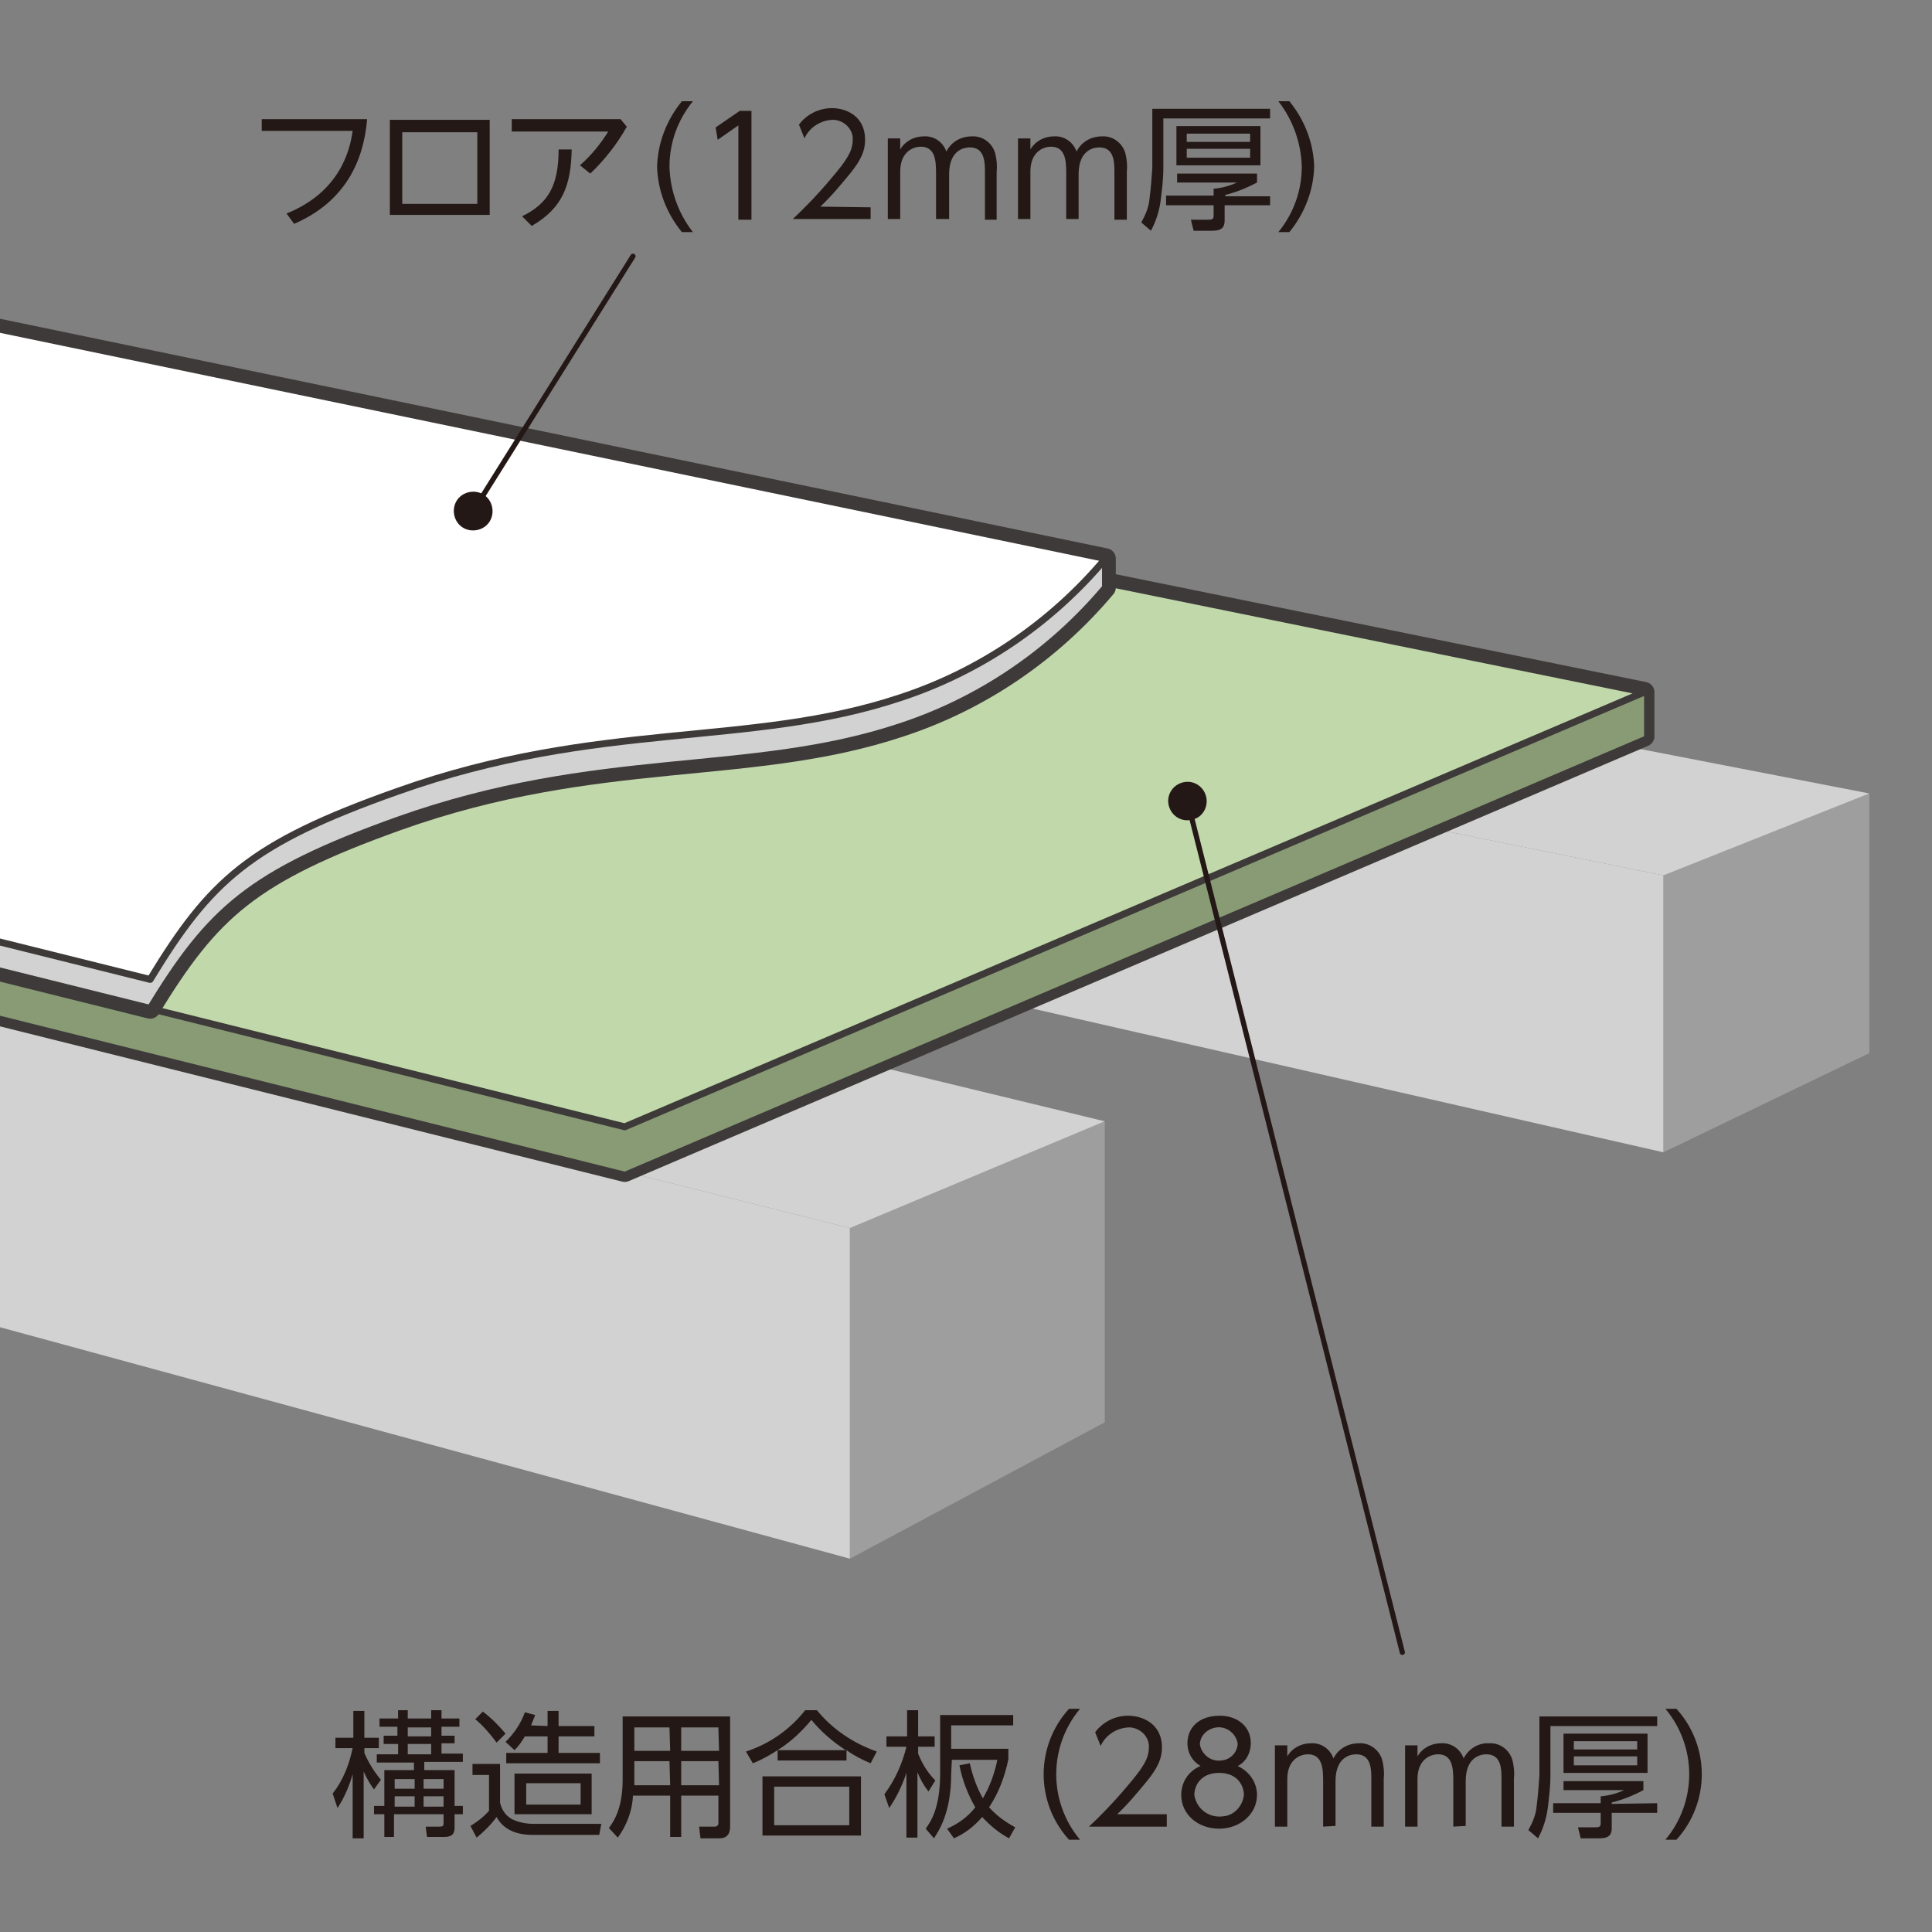 <?xml version="1.0" encoding="utf-8"?>
<!-- Generator: Adobe Illustrator 26.0.3, SVG Export Plug-In . SVG Version: 6.00 Build 0)  -->
<svg version="1.1" id="レイヤー_1" xmlns="http://www.w3.org/2000/svg" xmlns:xlink="http://www.w3.org/1999/xlink" x="0px"
	 y="0px" viewBox="0 0 280.5 280.5" style="enable-background:new 0 0 280.5 280.5;" xml:space="preserve">
<rect x="0" y="0" width="280.5" height="280.5" fill="#808080" stroke="none"/>
<style type="text/css">
	.st0{clip-path:url(#SVGID_00000009556066480791589890000003328041083642560905_);}
	.st1{fill:#D2D2D3;}
	.st2{fill:#9E9E9F;}
	.st3{fill:none;stroke:#3E3A39;stroke-width:3;stroke-linecap:round;stroke-linejoin:round;}
	.st4{fill:#889B75;}
	.st5{fill:#C1D8AB;stroke:#3E3A39;stroke-linecap:round;stroke-linejoin:round;}
	.st6{fill:#D2D2D3;stroke:#3E3A39;stroke-linecap:round;stroke-linejoin:round;}
	.st7{fill:#FFFFFF;stroke:#3E3A39;stroke-linecap:round;stroke-linejoin:round;}
	.st8{fill:#231815;}
	.st9{fill:none;stroke:#231815;stroke-width:0.75;stroke-linecap:round;stroke-linejoin:round;}
</style>
<g id="レイヤー_2_00000169549498574561069910000000498501262013625521_">
	<g id="layer2">
		<g>
			<defs>
				<rect id="SVGID_1_" width="280.5" height="280.5"/>
			</defs>
			<clipPath id="SVGID_00000182505257646081549820000012016811189390270863_">
				<use xlink:href="#SVGID_1_"  style="overflow:visible;"/>
			</clipPath>
			<g style="clip-path:url(#SVGID_00000182505257646081549820000012016811189390270863_);">
				<polygon class="st1" points="123.4,226.3 -84.8,169.6 -84.8,126 123.4,178.3 				"/>
				<polygon class="st2" points="123.4,178.3 123.4,226.3 160.4,206.5 160.4,162.8 				"/>
				<polygon class="st1" points="-84.8,126 123.4,178.3 160.4,162.8 -44.1,113.3 				"/>
				<polygon class="st2" points="241.5,127.1 241.5,167.3 271.4,152.9 271.4,115.2 				"/>
				<polygon class="st1" points="241.5,167.3 38.3,121 38.3,85.8 241.5,127.1 				"/>
				<polygon class="st1" points="271.4,115.2 68.3,75.8 38.3,85.8 241.5,127.1 				"/>
				<polygon class="st3" points="-168.2,105.5 90.7,170.1 238.7,106.9 238.7,100.5 -15,48.9 -168.2,99.1 				"/>
				<polygon class="st4" points="-168.2,105.5 90.7,170.1 238.7,106.9 238.7,100.5 -15,48.9 -168.2,99.1 				"/>
				<polygon class="st5" points="-168.2,99.1 90.7,163.6 238.7,100.5 -15,48.9 				"/>
				<path class="st3" d="M160.5,81.1L-15,44.7l-153.2,50.2v4.2l190,47.3c8.7-14.2,14.4-19.6,35.9-27.3c29.2-10.4,51.1-6.3,73-13.6
					c11.6-3.8,21.9-10.8,29.8-20.2V81.1z"/>
				<path class="st6" d="M160.5,81.1L-15,44.7l-153.2,50.2v4.2l190,47.3c8.7-14.2,14.4-19.6,35.9-27.3c29.2-10.4,51.1-6.3,73-13.6
					c11.6-3.8,21.9-10.8,29.8-20.2V81.1z"/>
				<path class="st7" d="M57.7,114.9c29.2-10.4,51.1-6.3,73-13.6c11.6-3.8,21.9-10.8,29.8-20.2L-15,44.7l-153.2,50.2l190,47.3
					C30.5,127.9,36.2,122.5,57.7,114.9z"/>
			</g>
		</g>
		<path class="st8" d="M53.3,17.3c-0.5,6.1-3.2,12-10.6,15.2L41.6,31c7.7-3.1,9.2-9.1,9.6-12H38v-1.7H53.3z"/>
		<path class="st8" d="M56.6,17.4h14.5v13.8H56.6V17.4z M69.3,29.5V19.2H58.4v10.4H69.3z"/>
		<path class="st8" d="M90.1,17.3l0.9,1.1c-1.4,2.5-3.2,4.8-5.3,6.8L84.2,24c1.6-1.4,3-3.1,4.1-4.9H74.3v-1.8H90.1z M83,21.7
			c-0.1,5.2-1.3,8.5-5.8,11.1l-1.4-1.4c3.9-1.9,5.3-4.6,5.3-9.7H83z"/>
		<path class="st8" d="M99,33.7c-2.2-2.7-3.5-6-3.6-9.5c0.1-3.5,1.4-6.8,3.6-9.5h1.6c-2.2,2.7-3.4,6-3.4,9.5
			c0.1,3.5,1.3,6.8,3.4,9.5H99z"/>
		<path class="st8" d="M107.4,16.1h1.7v15.8h-1.9V18.2l-3,2.1l-0.3-1.8L107.4,16.1z"/>
		<path class="st8" d="M126.4,30.1v1.7h-11.3c1.3-1.2,3.4-3.3,5.5-5.8c2.4-2.8,3.2-4.1,3.2-5.7c0.1-1.5-1.2-2.8-2.7-2.9
			c-0.1,0-0.2,0-0.3,0c-1.7,0.1-3.3,1.1-4,2.7l-0.8-2c1.1-1.5,2.9-2.4,4.8-2.4c2,0,4.8,1.1,4.8,4.6c0,1.5-0.5,2.8-2.1,4.8
			c-1.4,1.7-2.8,3.4-4.4,4.9L126.4,30.1z"/>
		<path class="st8" d="M135.9,31.8V25c0-1.8-0.2-3.7-2.2-3.7c-1.2,0-3,0.8-3,3.6v6.9h-1.8V20.1h1.8v1.6c0.7-1.2,2-1.9,3.4-1.9
			c1.5-0.1,2.8,0.8,3.3,2.2c0.7-1.4,2.1-2.2,3.7-2.2c1.6-0.1,3,1,3.4,2.5c0.2,0.9,0.3,1.7,0.2,2.6v7H143v-6.8c0-1.5,0-3.7-2.2-3.7
			c-0.6,0-3,0.2-3,3.9v6.5H135.9z"/>
		<path class="st8" d="M154.8,31.8V25c0-1.8-0.2-3.7-2.2-3.7c-1.2,0-3,0.8-3,3.6v6.9h-1.8V20.1h1.8v1.6c0.7-1.2,2-1.9,3.4-1.9
			c1.5-0.1,2.8,0.8,3.3,2.2c0.7-1.4,2.1-2.2,3.7-2.2c1.6-0.1,3,1,3.4,2.5c0.2,0.9,0.3,1.7,0.2,2.6v7h-1.8v-6.8c0-1.5,0-3.7-2.2-3.7
			c-0.6,0-3,0.2-3,3.9v6.5H154.8z"/>
		<path class="st8" d="M184.4,15.8v1.4h-15.5v7.2c0,1.6-0.2,3.2-0.4,4.8c-0.2,1.5-0.7,3-1.4,4.3l-1.4-1.2c0.6-1.1,1.1-2.2,1.2-3.5
			c0.2-1.5,0.3-3,0.4-4.4v-8.6H184.4z M184.4,28.4v1.4h-6.6V32c0,0.9-0.3,1.5-1.8,1.5h-2.7l-0.4-1.6h2.6c0.6,0,0.7-0.2,0.7-0.6v-1.5
			h-6.9v-1.4h6.9v-1c1.2-0.1,2.3-0.4,3.4-0.9h-8.7v-1.3h11.6v1.3c-1.5,0.8-3,1.4-4.6,1.8v0.2H184.4z M183,24h-12.2v-5.7H183V24z
			 M181.5,19.4h-9.2v1.2h9.2L181.5,19.4z M181.5,21.6h-9.2v1.3h9.2L181.5,21.6z"/>
		<path class="st8" d="M185.6,33.7c2.2-2.7,3.4-6,3.4-9.5c-0.1-3.5-1.3-6.8-3.4-9.5h1.6c2.2,2.7,3.5,6,3.6,9.5
			c-0.1,3.5-1.4,6.8-3.6,9.5H185.6z"/>
		<path class="st8" d="M54.3,259.8c-0.6-0.8-1.1-1.7-1.5-2.6v9.7h-1.6v-9.3c-0.5,1.7-1.2,3.4-2.2,4.9l-0.7-2.1
			c1.5-1.9,2.4-4.2,2.9-6.6h-2.5v-1.5h2.6v-3.9h1.6v3.9h2.1v1.5h-2.1v0.7c0.6,1.4,1.4,2.7,2.4,3.9L54.3,259.8z M60.2,255.9h-5.5
			v-1.2h3.1v-1.5h-2.1V252h2v-1.3h-2.6v-1.2h2.7v-1.2h1.4v1.2h3.4v-1.2h1.5v1.2h2.6v1.2h-2.6v1.3H66v1.1h-1.9v1.5h3.1v1.2h-5.6v1.2
			h4.4v5.2h1.2v1.2h-1.2v1.9c0,0.9-0.3,1.4-1.5,1.4H62l-0.2-1.5h2c0.5,0,0.6-0.1,0.6-0.5v-1.3h-7.2v3.3h-1.4v-3.3h-1.5v-1.2h1.5
			v-5.2h4.3V255.9z M60.2,258.3h-2.9v1.4h2.9V258.3z M60.2,260.8h-2.9v1.5h2.9V260.8z M62.6,250.8h-3.4v1.3h3.4V250.8z M62.6,253.2
			h-3.4v1.5h3.4V253.2z M61.5,259.7h2.9v-1.4h-2.9L61.5,259.7z M61.5,262.3h2.9v-1.5h-2.9L61.5,262.3z"/>
		<path class="st8" d="M72.6,256.1v5.6c0.2,1,0.8,1.9,1.7,2.4c1,0.5,2.1,0.7,3.2,0.7h9.8l-0.3,1.6h-9.7c-2.2,0-4.2-0.7-5.2-2.6
			c-0.8,1.1-1.8,2.1-2.9,3l-0.9-1.7c1-0.6,1.9-1.3,2.7-2.2v-5.2h-2.4v-1.6L72.6,256.1z M72.1,253c-0.9-1.2-1.9-2.4-3.1-3.4l1.1-1.1
			c1.2,0.9,2.3,2,3.3,3.2L72.1,253z M79.5,250.6v-2.2h1.6v2.2h5.2v1.5h-5.2v2.4h6v1.5H73.5v-1.5h6v-2.4h-3.3c-0.4,0.7-0.9,1.4-1.5,2
			l-1.3-1.2c1.2-1.2,2.2-2.6,2.8-4.3l1.5,0.4c-0.2,0.5-0.4,1-0.6,1.5L79.5,250.6z M85.9,263.4H74.7v-5.9h11.2V263.4z M84.3,258.9
			h-7.9v3.1h7.9V258.9z"/>
		<path class="st8" d="M106,265.2c0,1.5-0.9,1.7-1.6,1.7h-2.7l-0.2-1.7h2.3c0.3,0,0.5-0.2,0.5-0.5v-4h-5.4v6h-1.6v-6h-5.4
			c-0.1,2.2-0.9,4.3-2.2,6.1l-1.3-1.4c0.6-0.8,2-2.7,2-7v-9.2H106V265.2z M97.2,255.7h-5.1v2.5c0,0.2,0,0.3,0,1h5.2L97.2,255.7z
			 M97.2,250.8h-5.1v3.4h5.2L97.2,250.8z M104.3,250.8h-5.4v3.4h5.5L104.3,250.8z M104.3,255.7h-5.4v3.5h5.5L104.3,255.7z"/>
		<path class="st8" d="M126.4,256c-1.2-0.5-2.4-1.1-3.5-1.9v1.5h-10v-1.5c-1.1,0.7-2.3,1.4-3.6,1.9l-1-1.7c3.4-1.1,6.4-3.2,8.6-6
			h1.7c2.3,2.8,5.3,4.8,8.7,6L126.4,256z M125,257.9v8.6h-14.3v-8.6H125z M123.3,259.4h-10.9v5.6h10.9V259.4z M122.8,254.1
			c-1.9-1.2-3.6-2.7-5-4.4c-1.4,1.7-3,3.2-4.9,4.4H122.8z"/>
		<path class="st8" d="M134.8,260.1c-0.7-0.9-1.2-1.8-1.6-2.8v9.5h-1.6v-9.4c-0.6,1.8-1.4,3.5-2.5,5.1l-0.7-2c1.5-2,2.6-4.4,3.2-6.9
			h-2.9v-1.5h3v-3.8h1.6v3.8h2.4v1.5h-2.4v1c0.6,1.5,1.4,2.8,2.5,3.9L134.8,260.1z M138.1,257.5c0,5.9-1.9,8.4-2.5,9.4l-1.2-1.4
			c0.7-1,2.1-2.9,2.1-8.1V249h10.6v1.5h-9v3.4h8.3v1.5c-0.5,2.5-1.4,4.9-2.8,7c1.1,1.2,2.3,2.1,3.8,2.9l-0.9,1.6
			c-1.5-0.8-2.8-1.9-3.9-3.1c-1.1,1.3-2.5,2.4-4.1,3.1l-1-1.4c1.6-0.7,3-1.7,4.1-3.1c-1.1-1.9-1.9-4-2.3-6.1l1.5-0.3
			c0.4,1.8,1,3.5,1.9,5.1c1-1.7,1.7-3.6,2.1-5.6h-6.6L138.1,257.5z"/>
		<path class="st8" d="M155.2,267.1c-4.9-5.4-4.9-13.6,0-19h1.6c-4.6,5.5-4.6,13.5,0,19H155.2z"/>
		<path class="st8" d="M169.4,263.5v1.7h-11.3c1.3-1.2,3.4-3.3,5.5-5.8c2.4-2.8,3.2-4.1,3.2-5.7c0.1-1.5-1.2-2.8-2.7-2.9
			c-0.1,0-0.2,0-0.3,0c-1.7,0.1-3.3,1.1-4,2.7l-0.8-2c1.1-1.5,2.9-2.4,4.8-2.4c2,0,4.9,1.1,4.9,4.6c0,1.5-0.5,2.8-2.1,4.8
			c-1.4,1.7-2.8,3.4-4.4,4.9H169.4z"/>
		<path class="st8" d="M182.5,260.6c0,2.8-2.5,4.9-5.5,4.9s-5.5-2-5.5-4.9c0-1.9,1.1-3.5,2.8-4.2c-1.2-0.7-1.9-1.9-1.9-3.3
			c0-2.2,1.6-4,4.7-4c2.5,0,4.5,1.5,4.5,4c0,1.4-0.7,2.7-1.9,3.3C181.4,257.2,182.5,258.8,182.5,260.6z M180.6,260.6
			c0-1.2-0.8-3.2-3.6-3.2s-3.6,2-3.6,3.2c0.3,2,2.1,3.4,4.2,3.1C179.1,263.6,180.4,262.3,180.6,260.6z M179.7,253.2
			c-0.2-1.5-1.6-2.6-3.1-2.4c-1.3,0.2-2.3,1.1-2.4,2.4c0.2,1.5,1.6,2.6,3.1,2.4C178.6,255.5,179.6,254.5,179.7,253.2z"/>
		<path class="st8" d="M192.1,265.2v-6.8c0-1.8-0.2-3.7-2.2-3.7c-1.2,0-3,0.8-3,3.6v6.9h-1.8v-11.8h1.8v1.6c0.7-1.2,2-1.9,3.4-1.9
			c1.5-0.1,2.8,0.8,3.3,2.2c0.7-1.4,2.1-2.2,3.7-2.2c1.6-0.1,3,1,3.4,2.5c0.2,0.9,0.3,1.7,0.2,2.6v7h-1.8v-6.8c0-1.5,0-3.7-2.2-3.7
			c-0.6,0-3,0.2-3,3.9v6.5L192.1,265.2z"/>
		<path class="st8" d="M211,265.2v-6.8c0-1.8-0.2-3.7-2.2-3.7c-1.2,0-3,0.8-3,3.6v6.9H204v-11.8h1.8v1.6c0.7-1.2,2-1.9,3.4-1.9
			c1.5-0.1,2.8,0.8,3.3,2.2c0.7-1.4,2.2-2.3,3.7-2.2c1.6-0.1,3,1,3.4,2.5c0.2,0.9,0.3,1.7,0.2,2.6v7H218v-6.8c0-1.5,0-3.7-2.2-3.7
			c-0.6,0-3,0.2-3,3.9v6.5L211,265.2z"/>
		<path class="st8" d="M240.6,249.2v1.4h-15.5v7.2c0,1.6-0.2,3.2-0.4,4.8c-0.2,1.5-0.7,3-1.4,4.3l-1.4-1.2c0.6-1.1,1.1-2.2,1.2-3.5
			c0.2-1.5,0.3-3,0.4-4.4v-8.6L240.6,249.2z M240.6,261.8v1.4H234v2.2c0,0.9-0.3,1.5-1.8,1.5h-2.7l-0.4-1.6h2.6
			c0.6,0,0.7-0.2,0.7-0.6v-1.5h-6.9v-1.4h6.9v-1c1.2-0.1,2.3-0.4,3.4-0.9H227v-1.3h11.6v1.3c-1.5,0.8-3,1.4-4.6,1.8v0.2L240.6,261.8
			z M239.2,257.4H227v-5.7h12.2L239.2,257.4z M237.7,252.8h-9.2v1.2h9.2V252.8z M237.7,255h-9.2v1.3h9.2V255z"/>
		<path class="st8" d="M241.8,267.1c4.6-5.5,4.6-13.5,0-19h1.6c4.9,5.4,4.9,13.6,0,19H241.8z"/>
		<line class="st9" x1="91.9" y1="37.2" x2="68.7" y2="74.2"/>
		<path class="st8" d="M66.3,72.7c-0.8,1.3-0.4,3.1,0.9,3.9c1.3,0.8,3.1,0.4,3.9-0.9c0.8-1.3,0.4-3.1-0.9-3.9
			C68.9,71,67.1,71.4,66.3,72.7C66.3,72.7,66.3,72.7,66.3,72.7z"/>
		<line class="st9" x1="203.6" y1="239.9" x2="172.4" y2="116.3"/>
		<path class="st8" d="M175.1,115.6c-0.4-1.5-1.9-2.4-3.4-2c-1.5,0.4-2.4,1.9-2,3.4c0.4,1.5,1.9,2.4,3.4,2c0,0,0,0,0,0
			C174.6,118.7,175.5,117.1,175.1,115.6z"/>
	</g>
</g>
</svg>
